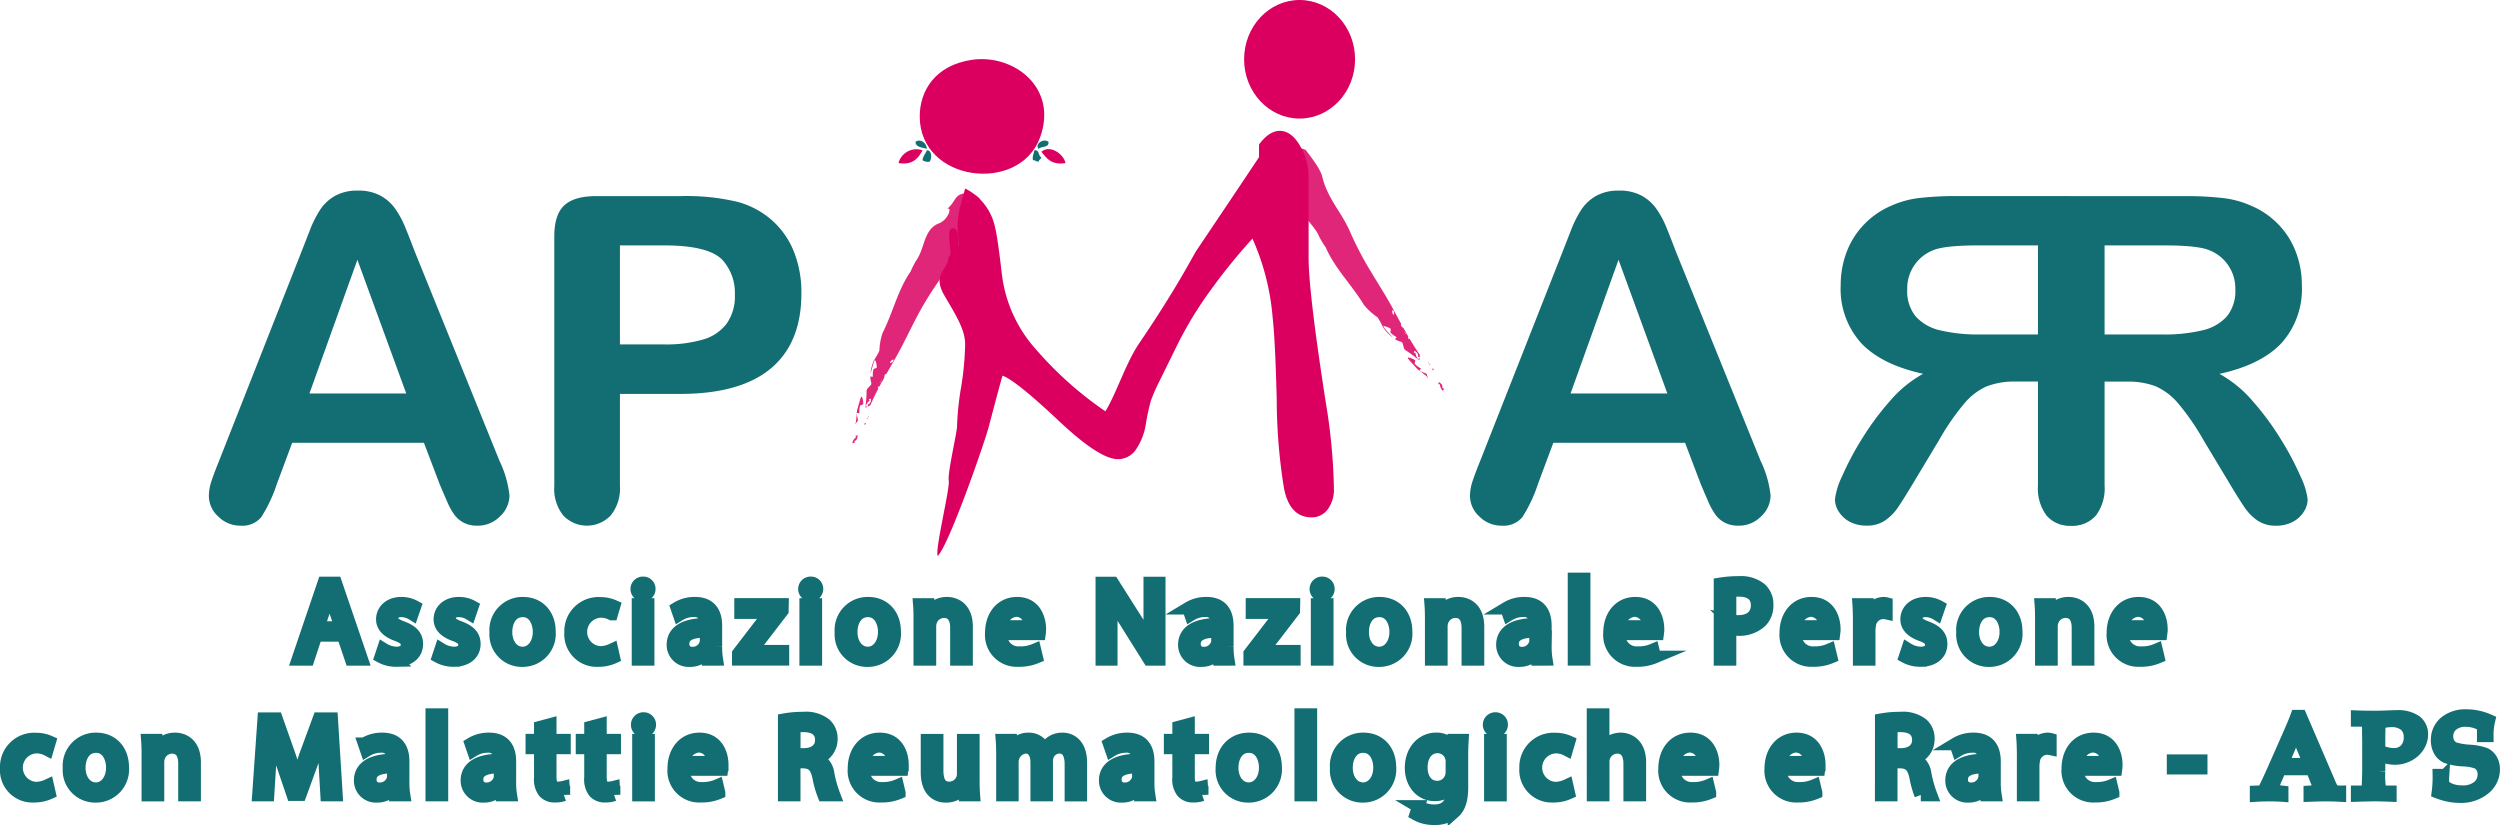 <svg xmlns="http://www.w3.org/2000/svg" width="392.088" height="129.387" viewBox="0 0 392.088 129.387">
  <g id="Group_37" data-name="Group 37" transform="translate(-38.851 -145.884)">
    <g id="Group_28" data-name="Group 28" transform="translate(71.608 166.408)">
      <path id="Path_1952" data-name="Path 1952" d="M138.055,250.22l-2.426-6.378H114.969l-2.426,6.517a22.828,22.828,0,0,1-2.426,5.148,3.86,3.86,0,0,1-3.293,1.334,4.828,4.828,0,0,1-3.432-1.421,4.352,4.352,0,0,1-1.49-3.224,7.2,7.2,0,0,1,.346-2.149q.346-1.109,1.144-3.085l13-33q.554-1.421,1.335-3.414a17.255,17.255,0,0,1,1.664-3.31,6.76,6.76,0,0,1,2.322-2.132,7.125,7.125,0,0,1,3.553-.814,7.2,7.2,0,0,1,3.588.814,6.9,6.9,0,0,1,2.323,2.1,14.734,14.734,0,0,1,1.49,2.756q.606,1.474,1.543,3.934l13.276,32.792a16.481,16.481,0,0,1,1.56,5.442,4.506,4.506,0,0,1-1.473,3.241,4.842,4.842,0,0,1-3.553,1.473,4.609,4.609,0,0,1-2.08-.433,4.263,4.263,0,0,1-1.456-1.179,10.816,10.816,0,0,1-1.265-2.288Q138.54,251.4,138.055,250.22Zm-20.382-14.108h15.183l-7.661-20.971Z" transform="translate(-101.901 -194.923)" fill="#126e72"/>
      <path id="Path_1953" data-name="Path 1953" d="M227.478,237.008H218.05v14.385a6.717,6.717,0,0,1-1.456,4.679,5.129,5.129,0,0,1-7.418.017,6.7,6.7,0,0,1-1.421-4.627V212.294q0-3.4,1.56-4.853t4.957-1.456h13.207a34.611,34.611,0,0,1,9.012.9,13.427,13.427,0,0,1,5.39,2.877,12.975,12.975,0,0,1,3.449,4.923,17.325,17.325,0,0,1,1.179,6.551q0,7.765-4.784,11.768T227.478,237.008Zm-2.5-23.294H218.05v15.529h6.933a20.7,20.7,0,0,0,6.083-.763,7.089,7.089,0,0,0,3.726-2.5,7.449,7.449,0,0,0,1.283-4.541,7.7,7.7,0,0,0-1.976-5.477Q231.88,213.715,224.983,213.715Z" transform="translate(-153.579 -195.75)" fill="#126e72"/>
      <path id="Path_1954" data-name="Path 1954" d="M365.742,204.79q4.919-7.3,9.839-14.678v-1.984q1.586-2.142,3.253-2.142,1.824,0,3.173,2.338a9.48,9.48,0,0,1,1.349,4.793v12.758q0,5.389,2.7,22.741a90.723,90.723,0,0,1,1.269,13.392,5.22,5.22,0,0,1-.991,3.368,3.085,3.085,0,0,1-2.5,1.227q-3.412,0-4.324-4.482a87.4,87.4,0,0,1-1.151-13.885q-.238-9.4-.635-12.893a37.846,37.846,0,0,0-3.174-12.457,90.187,90.187,0,0,0-6.506,8.013,58.285,58.285,0,0,0-5.236,8.569l-2.936,5.951a28.805,28.805,0,0,0-1.27,2.936,35.6,35.6,0,0,0-.753,3.491,9.77,9.77,0,0,1-1.627,4.2,3.389,3.389,0,0,1-2.777,1.428q-2.856,0-9.124-5.872-6.9-6.5-8.966-7.22-.16.4-2.142,7.934c-.793,2.963-6.345,18.812-8.038,20.346-.424-1.057,1.954-10.6,1.743-11.82s1.3-7.52,1.3-8.526a44.506,44.506,0,0,1,.635-6.109,46.242,46.242,0,0,0,.635-6.745c0-2.327-1.477-4.613-3.253-7.656-2.072-3.55.826-4.149.615-6.053,1-.105-.639-4.241.63-4.479s.686,2.611,1.056,2.558a20.257,20.257,0,0,1-.238-2.777,12.767,12.767,0,0,1,.317-2.777q.078-.316.873-3.253a8.814,8.814,0,0,1,4.681,6.03q.4,1.509,1.111,7.657a21.441,21.441,0,0,0,5.316,11.544,56.674,56.674,0,0,0,10.891,9.717c1.746-2.856,3.227-7.637,5.289-10.652C362.695,210.6,365.054,205.9,365.742,204.79Z" transform="translate(-210.878 -185.986)" fill="#db0060"/>
      <path id="Path_1955" data-name="Path 1955" d="M524.514,250.22l-2.426-6.378H501.428L499,250.359a22.845,22.845,0,0,1-2.426,5.148,3.859,3.859,0,0,1-3.293,1.334,4.827,4.827,0,0,1-3.432-1.421,4.351,4.351,0,0,1-1.491-3.224,7.188,7.188,0,0,1,.347-2.149q.346-1.109,1.144-3.085l13-33q.554-1.421,1.335-3.414a17.284,17.284,0,0,1,1.664-3.31,6.762,6.762,0,0,1,2.323-2.132,7.123,7.123,0,0,1,3.553-.814,7.2,7.2,0,0,1,3.588.814,6.912,6.912,0,0,1,2.322,2.1,14.74,14.74,0,0,1,1.491,2.756q.606,1.474,1.542,3.934l13.276,32.792a16.481,16.481,0,0,1,1.56,5.442,4.507,4.507,0,0,1-1.473,3.241,4.844,4.844,0,0,1-3.553,1.473,4.606,4.606,0,0,1-2.079-.433,4.265,4.265,0,0,1-1.456-1.179,10.837,10.837,0,0,1-1.265-2.288Q525,251.4,524.514,250.22Zm-20.382-14.108h15.183l-7.661-20.971Z" transform="translate(-290.57 -194.923)" fill="#126e72"/>
      <path id="Path_1956" data-name="Path 1956" d="M682.2,213.713h-9.5v13.97h9.221a25.785,25.785,0,0,0,6.239-.642,7.314,7.314,0,0,0,3.865-2.183,6.277,6.277,0,0,0,1.335-4.246,6.418,6.418,0,0,0-4.056-6.135Q687.507,213.714,682.2,213.713Zm-19.794,0v-1.42q0-3.327,1.493-4.818a5.842,5.842,0,0,1,3.733-1.451c.344-.026.7-.041,1.086-.041h16.74a50.382,50.382,0,0,1,5.93.3,14.85,14.85,0,0,1,4.437,1.2,12.863,12.863,0,0,1,4.229,2.876,12.528,12.528,0,0,1,2.787,4.348,14.5,14.5,0,0,1,.955,5.256,12.683,12.683,0,0,1-3.2,9.077q-3.21,3.4-9.725,4.818a18.848,18.848,0,0,1,5.236,4.3,43.282,43.282,0,0,1,4.453,6.05,45.143,45.143,0,0,1,3.053,5.788,11.449,11.449,0,0,1,1.091,3.55,3.622,3.622,0,0,1-.642,1.994,4.52,4.52,0,0,1-1.749,1.56,5.536,5.536,0,0,1-2.568.574,5.017,5.017,0,0,1-2.913-.819,7.7,7.7,0,0,1-2.026-2.062q-.853-1.245-2.307-3.675l-4.124-6.859a37.95,37.95,0,0,0-3.967-5.758,9.856,9.856,0,0,0-3.555-2.7,12.21,12.21,0,0,0-4.541-.726H672.7v16.328a6.761,6.761,0,0,1-1.42,4.745,4.778,4.778,0,0,1-3.424,1.524c-.052.005-.11.005-.167.005-.094,0-.188,0-.282-.005a4.648,4.648,0,0,1-3.649-1.592,7.08,7.08,0,0,1-1.352-4.677V213.712Z" transform="translate(-375.541 -195.748)" fill="#126e72"/>
      <path id="Path_1957" data-name="Path 1957" d="M615.589,214.477a6.416,6.416,0,0,0-4.056,6.135,6.28,6.28,0,0,0,1.334,4.246,7.316,7.316,0,0,0,3.865,2.183,25.786,25.786,0,0,0,6.239.642h9.22v-13.97h-9.5Q617.392,213.715,615.589,214.477Zm8.458,21.318a9.8,9.8,0,0,0-3.553,2.7,37.807,37.807,0,0,0-3.969,5.754l-4.125,6.863q-1.456,2.427-2.305,3.674a7.817,7.817,0,0,1-2.028,2.063,5,5,0,0,1-2.912.815,5.526,5.526,0,0,1-2.565-.572,4.5,4.5,0,0,1-1.751-1.56,3.632,3.632,0,0,1-.641-1.993,11.428,11.428,0,0,1,1.092-3.553,44.922,44.922,0,0,1,3.05-5.788,43.627,43.627,0,0,1,4.454-6.049,18.821,18.821,0,0,1,5.234-4.3q-6.516-1.421-9.723-4.818a12.693,12.693,0,0,1-3.207-9.082,14.5,14.5,0,0,1,.954-5.251,12.608,12.608,0,0,1,2.79-4.35,12.857,12.857,0,0,1,4.229-2.877,14.913,14.913,0,0,1,4.437-1.2,50.95,50.95,0,0,1,5.927-.295h16.743q3.327,0,4.818,1.49t1.49,4.819v39.1a7.064,7.064,0,0,1-1.352,4.679,4.725,4.725,0,0,1-3.813,1.595,4.838,4.838,0,0,1-3.709-1.525,6.784,6.784,0,0,1-1.421-4.749V235.068h-3.605A12.217,12.217,0,0,0,624.047,235.8Z" transform="translate(-345.17 -195.75)" fill="#126e72"/>
    </g>
    <ellipse id="Ellipse_2" data-name="Ellipse 2" cx="8.702" cy="9.298" rx="8.702" ry="9.298" transform="translate(233.97 145.884)" fill="#db0060"/>
    <path id="Path_1958" data-name="Path 1958" d="M354.617,191.94c.87-.128.568.912,1.109,1.11-.077.291-.391.348-.443.666-.4.029-.466-.271-.888-.222C354.269,192.772,354.549,192.461,354.617,191.94Z" transform="translate(-153.545 -22.479)" fill="#126e72"/>
    <path id="Path_1959" data-name="Path 1959" d="M321.27,191.947c.821-.075.808,1.347.444,1.775a1.449,1.449,0,0,1-1.11-.222C320.664,192.819,321.086,192.5,321.27,191.947Z" transform="translate(-137.063 -22.487)" fill="#126e72"/>
    <path id="Path_1960" data-name="Path 1960" d="M360.8,193.765c-2.195.349-2.969-.73-3.773-1.775C358.395,190.811,360.543,192.387,360.8,193.765Z" transform="translate(-154.845 -22.307)" fill="#db0060"/>
    <path id="Path_1961" data-name="Path 1961" d="M317.005,191.783c-.692,1.229-1.5,2.348-3.772,2A2.9,2.9,0,0,1,317.005,191.783Z" transform="translate(-133.465 -22.322)" fill="#db0060"/>
    <path id="Path_1962" data-name="Path 1962" d="M357.552,189.156c.112,1-1.151.623-1.553,1.11C355.347,189.527,356.739,188.519,357.552,189.156Z" transform="translate(-154.261 -21.027)" fill="#126e72"/>
    <path id="Path_1963" data-name="Path 1963" d="M320.212,190.275c-.683-.277-1.74-.182-1.775-1.11C319.215,188.6,320.212,189.36,320.212,190.275Z" transform="translate(-136.006 -21.036)" fill="#126e72"/>
    <path id="Path_1964" data-name="Path 1964" d="M327.948,164.1c6.441-.941,13.551,4.31,10.652,12.206-3.25,8.867-18.863,6.986-18.863-3.329C319.737,168.962,322.16,164.941,327.948,164.1Z" transform="translate(-136.64 -8.838)" fill="#db0060"/>
    <g id="Group_30" data-name="Group 30" transform="translate(240.422 169.165)">
      <path id="Path_1965" data-name="Path 1965" d="M432.091,193.491l24.623,37.127Z" transform="translate(-431.913 -192.406)" fill="#db0060"/>
      <g id="Group_29" data-name="Group 29" transform="translate(0 0)" opacity="0.85">
        <path id="Path_1966" data-name="Path 1966" d="M477.1,258.971c-.076-.127-.15-.256-.225-.385a.69.69,0,0,1-.021.284C476.865,258.982,476.984,258.964,477.1,258.971Z" transform="translate(-453.768 -224.186)" fill="#db0060"/>
        <path id="Path_1967" data-name="Path 1967" d="M476.388,257.792l-.039-.069a.8.8,0,0,0-.074-.032C476.314,257.723,476.352,257.757,476.388,257.792Z" transform="translate(-453.483 -223.749)" fill="#db0060"/>
        <path id="Path_1968" data-name="Path 1968" d="M475.456,256.76a.9.9,0,0,0,.235.318A.577.577,0,0,0,475.456,256.76Z" transform="translate(-453.084 -223.294)" fill="#db0060"/>
        <path id="Path_1969" data-name="Path 1969" d="M475.923,257.644c.034-.08.084-.141.174-.106l0,0c-.062-.052-.124-.1-.184-.159A.6.6,0,0,1,475.923,257.644Z" transform="translate(-453.308 -223.598)" fill="#db0060"/>
        <path id="Path_1970" data-name="Path 1970" d="M475.867,257.894c-.033.077-.047.174-.067.217A1.006,1.006,0,0,0,475.867,257.894Z" transform="translate(-453.252 -223.848)" fill="#db0060"/>
        <path id="Path_1971" data-name="Path 1971" d="M471.154,257.487c-.089-.035.327-.289.151-.357a3.207,3.207,0,0,1-.856-.648c-.177-.068.138-.57-.038-.638-.315-.228-1.373-.641-1.046-.2.515.646.921,1.021,1.4,1.587.494.392,1.007.744,1.494,1.159a1.457,1.457,0,0,1,.233.439c-.053-.218-.111-.44-.184-.679C472.25,257.811,471.52,257.837,471.154,257.487Z" transform="translate(-450.08 -222.654)" fill="#db0060"/>
        <path id="Path_1972" data-name="Path 1972" d="M479.539,264.006l-.265-.1c.1-.482-.214-.708-.529-.936-.038.089-.076.179-.113.269.138.158.265.1.251-.11a1.661,1.661,0,0,0,.438,1.187C479.417,264.219,479.547,264.14,479.539,264.006Z" transform="translate(-454.634 -226.325)" fill="#db0060"/>
        <path id="Path_1973" data-name="Path 1973" d="M480.115,265.776c-.057-.058-.114-.118-.166-.178a.34.34,0,0,0-.03.03l.191.161Z" transform="translate(-455.262 -227.609)" fill="#db0060"/>
        <path id="Path_1974" data-name="Path 1974" d="M452.835,223.713c-.587-.849-1.1-1.671-1.588-2.487-.119-.008-.239.01-.246-.1a.69.69,0,0,0,.022-.281q-.106-.18-.208-.359c-.036-.034-.074-.067-.113-.1l0,0c-.089-.034-.139.026-.172.106a1.018,1.018,0,0,1-.067.218c.019-.045.034-.14.067-.218a.588.588,0,0,0-.008-.262.883.883,0,0,1-.234-.318.575.575,0,0,1,.234.318c.06.056.123.106.184.158l.074.032c-.158-.275-.311-.55-.464-.826a1.963,1.963,0,0,0-.143-.143c-.18-.154-.36-.307-.241-.555-.027-.049-.054-.1-.081-.149-.007.017-.01.033-.018.051a.381.381,0,0,1,0-.078q-.172-.313-.343-.63a4.62,4.62,0,0,1-.492-.242l.114-.268a.5.5,0,0,1-.349-.087c-.05.188-.119.374-.142.52-.114.268.6.029.327.44.278-.411-.441-.171-.327-.44.023-.146.092-.333.142-.52a.73.73,0,0,1-.219-.758c.333.13.3.445.219.758a.5.5,0,0,0,.349.087l-.114.268a4.62,4.62,0,0,0,.492.242c-.223-.413-.449-.828-.681-1.253-1.455-2.755-3.081-5.106-4.668-7.913-.845-1.529-1.6-3.04-2.267-4.565-1.337-3.042-3.53-5.17-4.335-8.6-.342-1.3-1.839-3.13-2.558-4.122-1.579-.92-2.849.942-2.9,1.071-.925,1.824.333,1.935.6,4.224-.278-1.494,1.525.227,1.239,2-.491,2.619,2.253,4.07,3.16,6.3a14.225,14.225,0,0,0,1,1.64c1.493,3.394,4.024,5.788,6.027,9.07a9.982,9.982,0,0,0,2.117,1.919,11.82,11.82,0,0,1,.869,1.589,6.9,6.9,0,0,0,1.512,1.576c-.482-.566-.888-.942-1.4-1.587-.328-.441.73-.027,1.046.2.177.069-.139.571.038.64a3.2,3.2,0,0,0,.856.645c.177.07-.239.324-.151.359.365.351,1.1.324,1.16.661.072.24.129.462.183.679a1.219,1.219,0,0,0,.2.356c.082.05.166.1.251.157a1.72,1.72,0,0,1,.361-.386c.05.123.062.337.112.46-.05-.123-.062-.337-.112-.46a1.72,1.72,0,0,0-.361.386,18.955,18.955,0,0,1,1.787,1.334l.031-.032a1.659,1.659,0,0,1-.438-1.186c.012.212-.113.268-.253.11l.114-.268c.315.228.63.454.529.935l.265.1c.008.134-.123.213-.218.306.051.061.107.121.165.18A2.988,2.988,0,0,0,452.835,223.713Z" transform="translate(-431.743 -191.372)" fill="#db0060"/>
        <path id="Path_1975" data-name="Path 1975" d="M468.174,247.185a1.945,1.945,0,0,1,.141.142q-.192-.348-.383-.7C467.812,246.878,467.993,247.031,468.174,247.185Z" transform="translate(-449.392 -218.349)" fill="#db0060"/>
      </g>
    </g>
    <g id="Group_34" data-name="Group 34" transform="translate(172.398 175.923)">
      <path id="Path_1976" data-name="Path 1976" d="M316.957,204.577l-18.124,39.6" transform="translate(-298.833 -204.577)" fill="#db0060"/>
      <g id="Group_33" data-name="Group 33" transform="translate(0 0)">
        <path id="Path_1977" data-name="Path 1977" d="M316.957,204.577l-18.124,39.6" transform="translate(-298.833 -204.577)" fill="none"/>
        <g id="Group_32" data-name="Group 32" transform="translate(0.051 0.253)">
          <g id="Group_31" data-name="Group 31" opacity="0.85">
            <path id="Path_1978" data-name="Path 1978" d="M302.858,275.773c.066-.128.135-.257.2-.386a.666.666,0,0,1-.249.127C302.722,275.577,302.8,275.668,302.858,275.773Z" transform="translate(-300.806 -239.399)" fill="#db0060"/>
            <path id="Path_1979" data-name="Path 1979" d="M303.712,274.553l.037-.068a.708.708,0,0,0-.012-.078C303.731,274.456,303.722,274.506,303.712,274.553Z" transform="translate(-301.266 -238.921)" fill="#db0060"/>
            <path id="Path_1980" data-name="Path 1980" d="M303.972,273.245a.859.859,0,0,0-.143.359A.553.553,0,0,0,303.972,273.245Z" transform="translate(-301.323 -238.353)" fill="#db0060"/>
            <path id="Path_1981" data-name="Path 1981" d="M303.406,274.088c.085-.013.163,0,.181.091v0c.011-.078.02-.157.035-.235A.587.587,0,0,1,303.406,274.088Z" transform="translate(-301.116 -238.696)" fill="#db0060"/>
            <path id="Path_1982" data-name="Path 1982" d="M303.2,274.222c-.082.012-.171.05-.219.055A1,1,0,0,0,303.2,274.222Z" transform="translate(-300.908 -238.83)" fill="#db0060"/>
            <path id="Path_1983" data-name="Path 1983" d="M300.115,270.034c-.017-.093.417.126.381-.056a3.1,3.1,0,0,1,.089-1.049c-.036-.183.554-.176.517-.358.024-.381-.193-1.478-.388-.98-.269.762-.368,1.294-.587,1.988-.067.615-.09,1.224-.18,1.844a1.4,1.4,0,0,1-.245.42c.155-.157.311-.318.474-.5C300.426,271.117,300.014,270.519,300.115,270.034Z" transform="translate(-299.308 -235.531)" fill="#db0060"/>
            <path id="Path_1984" data-name="Path 1984" d="M299.454,280.46c-.019-.091-.054-.275-.054-.275.459-.161.482-.541.505-.921l-.286.042c-.059.2.055.274.226.154a1.6,1.6,0,0,0-.766.973C299.21,280.466,299.346,280.534,299.454,280.46Z" transform="translate(-299.004 -241.292)" fill="#db0060"/>
            <path id="Path_1985" data-name="Path 1985" d="M298.946,281.771c.018-.078.039-.155.061-.23l-.041-.01c-.011.081-.022.163-.034.243Z" transform="translate(-298.932 -242.399)" fill="#db0060"/>
            <path id="Path_1986" data-name="Path 1986" d="M303.87,238.315c.4-.925.818-1.778,1.247-2.6-.057-.1-.136-.2-.045-.259a.679.679,0,0,0,.248-.125q.1-.18.192-.358c.009-.047.017-.1.025-.145v0c-.019-.092-.1-.1-.181-.09a1,1,0,0,1-.219.056c.048-.007.137-.043.219-.056a.569.569,0,0,0,.216-.141.861.861,0,0,1,.143-.359.545.545,0,0,1-.143.359c-.015.079-.024.158-.034.235.005.026.008.051.013.078.147-.272.3-.542.447-.811a1.967,1.967,0,0,0,.045-.192c.033-.23.067-.459.338-.486.026-.048.054-.1.082-.144-.018,0-.033.009-.053.011a.39.39,0,0,1,.068-.037q.172-.3.348-.61a4.424,4.424,0,0,1-.058-.535l.286-.042a.493.493,0,0,1-.112-.337c-.185.054-.378.091-.514.147-.286.041.3.522-.2.5.494.023-.091-.458.2-.5.136-.056.329-.093.514-.147a.7.7,0,0,1,.522-.571c.068.345-.213.481-.522.571a.493.493,0,0,0,.112.337l-.286.042a4.424,4.424,0,0,0,.058.535c.228-.4.458-.8.691-1.21,1.543-2.627,2.656-5.191,4.172-7.954.837-1.49,1.707-2.891,2.634-4.232,1.847-2.674,2.469-5.6,4.931-8.03.908-.949,1.654-3.14,2.106-4.249-.067-1.794-2.311-1.907-2.449-1.888-2.028.156-1.451,1.268-3.237,2.659,1.109-1,.621,1.394-1.025,2.061-2.466.926-2.224,3.968-3.615,5.866a13.565,13.565,0,0,0-.847,1.678c-2.061,2.985-2.727,6.33-4.421,9.685a9.61,9.61,0,0,0-.487,2.755,11.289,11.289,0,0,1-.874,1.539,6.613,6.613,0,0,0-.521,2.073c.219-.693.319-1.226.587-1.987.2-.5.412.6.389.978.036.184-.555.176-.518.36a3.086,3.086,0,0,0-.087,1.047c.036.183-.4-.035-.382.056-.1.486.312,1.084.062,1.31-.163.183-.32.344-.474.5a1.162,1.162,0,0,0-.192.35c0,.1,0,.192,0,.29a1.745,1.745,0,0,1,.517.105c-.077.105-.25.224-.328.329.078-.1.251-.224.328-.329a1.745,1.745,0,0,0-.517-.105,18.234,18.234,0,0,1-.17,2.18l.043.01a1.6,1.6,0,0,1,.765-.972c-.172.118-.286.042-.227-.156l.287-.041c-.024.38-.047.761-.505.921,0,0,.035.184.054.275-.108.074-.245.006-.373-.027-.024.075-.045.152-.063.23A2.915,2.915,0,0,0,303.87,238.315Z" transform="translate(-300.957 -205.071)" fill="#db0060"/>
            <path id="Path_1987" data-name="Path 1987" d="M307.94,262.281a1.873,1.873,0,0,1-.045.191q.19-.339.383-.678C308.006,261.821,307.973,262.051,307.94,262.281Z" transform="translate(-303.308 -232.763)" fill="#db0060"/>
          </g>
        </g>
      </g>
    </g>
    <g id="Group_36" data-name="Group 36" transform="translate(39.851 236.692)">
      <g id="Group_35" data-name="Group 35" transform="translate(0 0)">
        <path id="Path_1988" data-name="Path 1988" d="M132.044,332.754l-1.241,3.76h-1.6l4.062-11.953h1.862l4.079,11.953h-1.649l-1.277-3.76Zm3.92-1.206-1.171-3.441c-.266-.78-.443-1.489-.62-2.181h-.035c-.178.709-.373,1.436-.6,2.163l-1.171,3.458Z" transform="translate(-83.475 -323.922)" fill="#126e72" stroke="#126e72" stroke-miterlimit="10" stroke-width="2"/>
        <path id="Path_1989" data-name="Path 1989" d="M155,337.946a4.086,4.086,0,0,0,2.057.621c1.135,0,1.667-.568,1.667-1.277,0-.745-.443-1.153-1.6-1.578-1.543-.55-2.27-1.4-2.27-2.43,0-1.384,1.117-2.519,2.962-2.519a4.279,4.279,0,0,1,2.11.532l-.39,1.135a3.334,3.334,0,0,0-1.755-.5c-.922,0-1.437.532-1.437,1.171,0,.71.514,1.029,1.632,1.455,1.49.567,2.252,1.312,2.252,2.589,0,1.508-1.17,2.572-3.21,2.572a4.889,4.889,0,0,1-2.412-.586Z" transform="translate(-95.874 -326.95)" fill="#126e72" stroke="#126e72" stroke-miterlimit="10" stroke-width="2"/>
        <path id="Path_1990" data-name="Path 1990" d="M172.633,337.946a4.086,4.086,0,0,0,2.057.621c1.135,0,1.667-.568,1.667-1.277,0-.745-.444-1.153-1.6-1.578-1.543-.55-2.27-1.4-2.27-2.43,0-1.384,1.118-2.519,2.962-2.519a4.279,4.279,0,0,1,2.11.532l-.39,1.135a3.334,3.334,0,0,0-1.756-.5c-.922,0-1.436.532-1.436,1.171,0,.71.514,1.029,1.632,1.455,1.489.567,2.252,1.312,2.252,2.589,0,1.508-1.171,2.572-3.21,2.572a4.889,4.889,0,0,1-2.412-.586Z" transform="translate(-104.485 -326.95)" fill="#126e72" stroke="#126e72" stroke-miterlimit="10" stroke-width="2"/>
        <path id="Path_1991" data-name="Path 1991" d="M198.233,335.179a4.2,4.2,0,0,1-4.274,4.558,4.081,4.081,0,0,1-4.114-4.416,4.191,4.191,0,0,1,4.256-4.558C196.566,330.763,198.233,332.554,198.233,335.179Zm-6.81.088c0,1.88,1.081,3.3,2.607,3.3,1.49,0,2.608-1.4,2.608-3.334,0-1.454-.727-3.3-2.572-3.3S191.423,333.636,191.423,335.267Z" transform="translate(-113.078 -326.95)" fill="#126e72" stroke="#126e72" stroke-miterlimit="10" stroke-width="2"/>
        <path id="Path_1992" data-name="Path 1992" d="M219.522,339.24a5.748,5.748,0,0,1-2.465.5,4.078,4.078,0,0,1-4.274-4.381,4.361,4.361,0,0,1,4.611-4.558,5.218,5.218,0,0,1,2.164.443l-.355,1.206a3.614,3.614,0,0,0-1.809-.408,3.236,3.236,0,0,0-.053,6.455,4.429,4.429,0,0,0,1.916-.426Z" transform="translate(-124.276 -326.967)" fill="#126e72" stroke="#126e72" stroke-miterlimit="10" stroke-width="2"/>
        <path id="Path_1993" data-name="Path 1993" d="M234.986,325.5a.967.967,0,0,1-1.933,0,.951.951,0,0,1,.975-.976A.927.927,0,0,1,234.986,325.5Zm-1.738,11v-8.583h1.56V336.5Z" transform="translate(-134.172 -323.905)" fill="#126e72" stroke="#126e72" stroke-miterlimit="10" stroke-width="2"/>
        <path id="Path_1994" data-name="Path 1994" d="M249.568,339.542l-.124-1.082h-.053a3.2,3.2,0,0,1-2.625,1.277,2.445,2.445,0,0,1-2.625-2.465c0-2.075,1.845-3.21,5.161-3.192V333.9a1.77,1.77,0,0,0-1.951-1.986,4.276,4.276,0,0,0-2.235.638l-.355-1.029a5.328,5.328,0,0,1,2.82-.763c2.625,0,3.263,1.791,3.263,3.511v3.21a12.081,12.081,0,0,0,.142,2.057Zm-.23-4.381c-1.7-.035-3.636.267-3.636,1.934a1.381,1.381,0,0,0,1.472,1.49,2.137,2.137,0,0,0,2.075-1.437,1.629,1.629,0,0,0,.089-.5Z" transform="translate(-139.585 -326.95)" fill="#126e72" stroke="#126e72" stroke-miterlimit="10" stroke-width="2"/>
        <path id="Path_1995" data-name="Path 1995" d="M264.168,338.824l3.884-5.055c.373-.461.727-.868,1.117-1.33V332.4h-4.647v-1.259h6.544l-.018.975-3.831,4.983c-.355.479-.709.9-1.1,1.348v.035h5.019v1.242h-6.97Z" transform="translate(-149.362 -327.137)" fill="#126e72" stroke="#126e72" stroke-miterlimit="10" stroke-width="2"/>
        <path id="Path_1996" data-name="Path 1996" d="M286.371,325.5a.967.967,0,0,1-1.933,0,.951.951,0,0,1,.975-.976A.927.927,0,0,1,286.371,325.5Zm-1.738,11v-8.583h1.561V336.5Z" transform="translate(-159.258 -323.905)" fill="#126e72" stroke="#126e72" stroke-miterlimit="10" stroke-width="2"/>
        <path id="Path_1997" data-name="Path 1997" d="M304.018,335.179a4.2,4.2,0,0,1-4.274,4.558,4.081,4.081,0,0,1-4.114-4.416,4.191,4.191,0,0,1,4.256-4.558C302.352,330.763,304.018,332.554,304.018,335.179Zm-6.81.088c0,1.88,1.082,3.3,2.607,3.3,1.49,0,2.607-1.4,2.607-3.334,0-1.454-.727-3.3-2.572-3.3S297.208,333.636,297.208,335.267Z" transform="translate(-164.722 -326.95)" fill="#126e72" stroke="#126e72" stroke-miterlimit="10" stroke-width="2"/>
        <path id="Path_1998" data-name="Path 1998" d="M319.714,333.282c0-.887-.017-1.614-.071-2.323h1.383l.089,1.418h.036a3.156,3.156,0,0,1,2.837-1.614c1.188,0,3.033.709,3.033,3.653v5.126h-1.56v-4.948c0-1.383-.515-2.536-1.987-2.536a2.216,2.216,0,0,0-2.092,1.6,2.244,2.244,0,0,0-.107.727v5.161h-1.56Z" transform="translate(-176.445 -326.95)" fill="#126e72" stroke="#126e72" stroke-miterlimit="10" stroke-width="2"/>
        <path id="Path_1999" data-name="Path 1999" d="M343.2,335.534a2.75,2.75,0,0,0,2.944,2.979,5.643,5.643,0,0,0,2.376-.443l.266,1.117a6.952,6.952,0,0,1-2.855.532,3.986,3.986,0,0,1-4.221-4.327c0-2.59,1.525-4.629,4.026-4.629,2.8,0,3.547,2.465,3.547,4.044a6,6,0,0,1-.053.727Zm4.576-1.118a2.222,2.222,0,0,0-2.164-2.536,2.586,2.586,0,0,0-2.394,2.536Z" transform="translate(-187.22 -326.95)" fill="#126e72" stroke="#126e72" stroke-miterlimit="10" stroke-width="2"/>
        <path id="Path_2000" data-name="Path 2000" d="M375.567,336.514V324.561h1.685l3.831,6.047a33.838,33.838,0,0,1,2.146,3.884l.035-.018c-.142-1.6-.178-3.05-.178-4.913v-5h1.455v11.953h-1.56l-3.8-6.066a37.917,37.917,0,0,1-2.235-3.99l-.053.018c.089,1.507.124,2.944.124,4.93v5.108Z" transform="translate(-203.747 -323.922)" fill="#126e72" stroke="#126e72" stroke-miterlimit="10" stroke-width="2"/>
        <path id="Path_2001" data-name="Path 2001" d="M406.288,339.542l-.124-1.082h-.053a3.2,3.2,0,0,1-2.625,1.277,2.445,2.445,0,0,1-2.625-2.465c0-2.075,1.845-3.21,5.161-3.192V333.9a1.77,1.77,0,0,0-1.951-1.986,4.274,4.274,0,0,0-2.234.638l-.355-1.029a5.326,5.326,0,0,1,2.819-.763c2.625,0,3.263,1.791,3.263,3.511v3.21a12.078,12.078,0,0,0,.142,2.057Zm-.23-4.381c-1.7-.035-3.636.267-3.636,1.934a1.381,1.381,0,0,0,1.472,1.49,2.136,2.136,0,0,0,2.075-1.437,1.63,1.63,0,0,0,.089-.5Z" transform="translate(-216.096 -326.95)" fill="#126e72" stroke="#126e72" stroke-miterlimit="10" stroke-width="2"/>
        <path id="Path_2002" data-name="Path 2002" d="M420.888,338.824l3.884-5.055c.373-.461.727-.868,1.117-1.33V332.4h-4.647v-1.259h6.545l-.018.975-3.831,4.983c-.355.479-.709.9-1.1,1.348v.035h5.019v1.242h-6.97Z" transform="translate(-225.873 -327.137)" fill="#126e72" stroke="#126e72" stroke-miterlimit="10" stroke-width="2"/>
        <path id="Path_2003" data-name="Path 2003" d="M443.091,325.5a.967.967,0,0,1-1.933,0,.951.951,0,0,1,.976-.976A.927.927,0,0,1,443.091,325.5Zm-1.738,11v-8.583h1.56V336.5Z" transform="translate(-235.769 -323.905)" fill="#126e72" stroke="#126e72" stroke-miterlimit="10" stroke-width="2"/>
        <path id="Path_2004" data-name="Path 2004" d="M460.738,335.179a4.2,4.2,0,0,1-4.275,4.558,4.081,4.081,0,0,1-4.115-4.416,4.192,4.192,0,0,1,4.257-4.558C459.071,330.763,460.738,332.554,460.738,335.179Zm-6.811.088c0,1.88,1.081,3.3,2.607,3.3,1.489,0,2.607-1.4,2.607-3.334,0-1.454-.727-3.3-2.572-3.3S453.928,333.636,453.928,335.267Z" transform="translate(-241.232 -326.95)" fill="#126e72" stroke="#126e72" stroke-miterlimit="10" stroke-width="2"/>
        <path id="Path_2005" data-name="Path 2005" d="M476.433,333.282c0-.887-.017-1.614-.071-2.323h1.383l.089,1.418h.035a3.156,3.156,0,0,1,2.837-1.614c1.188,0,3.033.709,3.033,3.653v5.126h-1.561v-4.948c0-1.383-.514-2.536-1.986-2.536a2.217,2.217,0,0,0-2.093,1.6,2.257,2.257,0,0,0-.106.727v5.161h-1.561Z" transform="translate(-252.955 -326.95)" fill="#126e72" stroke="#126e72" stroke-miterlimit="10" stroke-width="2"/>
        <path id="Path_2006" data-name="Path 2006" d="M503.757,339.542l-.124-1.082h-.054a3.2,3.2,0,0,1-2.625,1.277,2.445,2.445,0,0,1-2.625-2.465c0-2.075,1.844-3.21,5.161-3.192V333.9a1.769,1.769,0,0,0-1.951-1.986,4.272,4.272,0,0,0-2.234.638l-.355-1.029a5.327,5.327,0,0,1,2.82-.763c2.625,0,3.263,1.791,3.263,3.511v3.21a12.084,12.084,0,0,0,.142,2.057Zm-.23-4.381c-1.7-.035-3.636.267-3.636,1.934a1.381,1.381,0,0,0,1.472,1.49,2.135,2.135,0,0,0,2.075-1.437,1.614,1.614,0,0,0,.089-.5Z" transform="translate(-263.68 -326.95)" fill="#126e72" stroke="#126e72" stroke-miterlimit="10" stroke-width="2"/>
        <path id="Path_2007" data-name="Path 2007" d="M520.263,323.313h1.561V335.9h-1.561Z" transform="translate(-274.388 -323.313)" fill="#126e72" stroke="#126e72" stroke-miterlimit="10" stroke-width="2"/>
        <path id="Path_2008" data-name="Path 2008" d="M532.633,335.534a2.75,2.75,0,0,0,2.944,2.979,5.646,5.646,0,0,0,2.377-.443l.266,1.117a6.952,6.952,0,0,1-2.855.532,3.987,3.987,0,0,1-4.221-4.327c0-2.59,1.525-4.629,4.026-4.629,2.8,0,3.547,2.465,3.547,4.044a5.874,5.874,0,0,1-.053.727Zm4.576-1.118a2.222,2.222,0,0,0-2.164-2.536,2.586,2.586,0,0,0-2.394,2.536Z" transform="translate(-279.699 -326.95)" fill="#126e72" stroke="#126e72" stroke-miterlimit="10" stroke-width="2"/>
        <path id="Path_2009" data-name="Path 2009" d="M565,324.617a17.914,17.914,0,0,1,2.962-.23,4.91,4.91,0,0,1,3.351.993,3.213,3.213,0,0,1,1.047,2.5,3.521,3.521,0,0,1-.922,2.553,4.955,4.955,0,0,1-3.654,1.313,5.32,5.32,0,0,1-1.242-.106v4.788H565Zm1.543,5.764a5.207,5.207,0,0,0,1.277.124c1.862,0,3-.9,3-2.554,0-1.578-1.118-2.341-2.82-2.341a6.461,6.461,0,0,0-1.455.124Z" transform="translate(-296.227 -323.837)" fill="#126e72" stroke="#126e72" stroke-miterlimit="10" stroke-width="2"/>
        <path id="Path_2010" data-name="Path 2010" d="M586.652,335.534a2.75,2.75,0,0,0,2.944,2.979,5.642,5.642,0,0,0,2.376-.443l.267,1.117a6.954,6.954,0,0,1-2.855.532,3.987,3.987,0,0,1-4.221-4.327c0-2.59,1.525-4.629,4.026-4.629,2.8,0,3.547,2.465,3.547,4.044a5.981,5.981,0,0,1-.053.727Zm4.576-1.118a2.222,2.222,0,0,0-2.163-2.536,2.586,2.586,0,0,0-2.394,2.536Z" transform="translate(-306.072 -326.95)" fill="#126e72" stroke="#126e72" stroke-miterlimit="10" stroke-width="2"/>
        <path id="Path_2011" data-name="Path 2011" d="M607.581,333.636c0-1.011-.017-1.88-.071-2.678h1.366l.053,1.685H609a2.576,2.576,0,0,1,2.377-1.88,1.692,1.692,0,0,1,.443.053v1.472a2.351,2.351,0,0,0-.532-.053,2.19,2.19,0,0,0-2.093,2,4.41,4.41,0,0,0-.071.727v4.575h-1.543Z" transform="translate(-316.982 -326.95)" fill="#126e72" stroke="#126e72" stroke-miterlimit="10" stroke-width="2"/>
        <path id="Path_2012" data-name="Path 2012" d="M622.107,337.946a4.082,4.082,0,0,0,2.057.621c1.135,0,1.667-.568,1.667-1.277,0-.745-.443-1.153-1.6-1.578-1.543-.55-2.27-1.4-2.27-2.43,0-1.384,1.117-2.519,2.962-2.519a4.282,4.282,0,0,1,2.11.532l-.39,1.135a3.337,3.337,0,0,0-1.756-.5c-.922,0-1.437.532-1.437,1.171,0,.71.514,1.029,1.632,1.455,1.49.567,2.253,1.312,2.253,2.589,0,1.508-1.171,2.572-3.21,2.572a4.89,4.89,0,0,1-2.412-.586Z" transform="translate(-323.918 -326.95)" fill="#126e72" stroke="#126e72" stroke-miterlimit="10" stroke-width="2"/>
        <path id="Path_2013" data-name="Path 2013" d="M647.708,335.179a4.2,4.2,0,0,1-4.274,4.558,4.081,4.081,0,0,1-4.115-4.416,4.192,4.192,0,0,1,4.257-4.558C646.041,330.763,647.708,332.554,647.708,335.179Zm-6.81.088c0,1.88,1.081,3.3,2.607,3.3,1.49,0,2.607-1.4,2.607-3.334,0-1.454-.727-3.3-2.571-3.3S640.9,333.636,640.9,335.267Z" transform="translate(-332.511 -326.95)" fill="#126e72" stroke="#126e72" stroke-miterlimit="10" stroke-width="2"/>
        <path id="Path_2014" data-name="Path 2014" d="M663.4,333.282c0-.887-.017-1.614-.071-2.323h1.384l.089,1.418h.036a3.155,3.155,0,0,1,2.837-1.614c1.188,0,3.032.709,3.032,3.653v5.126h-1.56v-4.948c0-1.383-.514-2.536-1.986-2.536a2.217,2.217,0,0,0-2.093,1.6,2.242,2.242,0,0,0-.107.727v5.161H663.4Z" transform="translate(-344.234 -326.95)" fill="#126e72" stroke="#126e72" stroke-miterlimit="10" stroke-width="2"/>
        <path id="Path_2015" data-name="Path 2015" d="M686.893,335.534a2.75,2.75,0,0,0,2.944,2.979,5.643,5.643,0,0,0,2.376-.443l.267,1.117a6.952,6.952,0,0,1-2.855.532,3.987,3.987,0,0,1-4.221-4.327c0-2.59,1.525-4.629,4.026-4.629,2.8,0,3.547,2.465,3.547,4.044a5.988,5.988,0,0,1-.053.727Zm4.576-1.118a2.222,2.222,0,0,0-2.163-2.536,2.586,2.586,0,0,0-2.394,2.536Z" transform="translate(-355.009 -326.95)" fill="#126e72" stroke="#126e72" stroke-miterlimit="10" stroke-width="2"/>
        <path id="Path_2016" data-name="Path 2016" d="M46.59,380.82a5.743,5.743,0,0,1-2.465.5,4.078,4.078,0,0,1-4.274-4.381,4.361,4.361,0,0,1,4.611-4.558,5.218,5.218,0,0,1,2.164.443l-.355,1.206a3.62,3.62,0,0,0-1.809-.408,3.236,3.236,0,0,0-.053,6.455,4.425,4.425,0,0,0,1.915-.426Z" transform="translate(-39.851 -347.267)" fill="#126e72" stroke="#126e72" stroke-miterlimit="10" stroke-width="2"/>
        <path id="Path_2017" data-name="Path 2017" d="M67.47,376.759a4.2,4.2,0,0,1-4.274,4.558,4.081,4.081,0,0,1-4.115-4.416,4.191,4.191,0,0,1,4.257-4.558C65.8,372.343,67.47,374.134,67.47,376.759Zm-6.811.089c0,1.88,1.082,3.3,2.607,3.3,1.49,0,2.607-1.4,2.607-3.334,0-1.454-.727-3.3-2.571-3.3S60.659,375.216,60.659,376.848Z" transform="translate(-49.239 -347.249)" fill="#126e72" stroke="#126e72" stroke-miterlimit="10" stroke-width="2"/>
        <path id="Path_2018" data-name="Path 2018" d="M83.165,374.862c0-.887-.017-1.614-.071-2.323h1.383l.089,1.418H84.6a3.156,3.156,0,0,1,2.837-1.614c1.188,0,3.033.709,3.033,3.653v5.126h-1.56v-4.948c0-1.383-.514-2.536-1.986-2.536a2.217,2.217,0,0,0-2.093,1.6,2.243,2.243,0,0,0-.106.727v5.161H83.165Z" transform="translate(-60.962 -347.249)" fill="#126e72" stroke="#126e72" stroke-miterlimit="10" stroke-width="2"/>
        <path id="Path_2019" data-name="Path 2019" d="M127.512,372.845c-.089-1.667-.2-3.672-.178-5.161h-.053c-.408,1.4-.9,2.891-1.507,4.54l-2.111,5.8h-1.17l-1.933-5.693c-.568-1.685-1.047-3.228-1.383-4.647h-.035c-.036,1.489-.124,3.494-.231,5.285l-.319,5.126h-1.472l.834-11.953h1.968l2.04,5.781c.5,1.472.9,2.784,1.206,4.026h.053c.3-1.206.727-2.518,1.26-4.026l2.128-5.781h1.969l.745,11.953h-1.507Z" transform="translate(-77.573 -344.222)" fill="#126e72" stroke="#126e72" stroke-miterlimit="10" stroke-width="2"/>
        <path id="Path_2020" data-name="Path 2020" d="M153.731,381.122l-.124-1.082h-.053a3.2,3.2,0,0,1-2.625,1.277,2.445,2.445,0,0,1-2.625-2.465c0-2.075,1.845-3.211,5.161-3.193v-.177a1.77,1.77,0,0,0-1.951-1.986,4.276,4.276,0,0,0-2.235.638l-.354-1.029a5.327,5.327,0,0,1,2.82-.763c2.625,0,3.263,1.791,3.263,3.511v3.211a12.076,12.076,0,0,0,.142,2.057Zm-.23-4.381c-1.7-.036-3.636.266-3.636,1.933a1.381,1.381,0,0,0,1.472,1.49,2.137,2.137,0,0,0,2.075-1.437,1.63,1.63,0,0,0,.089-.5Z" transform="translate(-92.798 -347.249)" fill="#126e72" stroke="#126e72" stroke-miterlimit="10" stroke-width="2"/>
        <path id="Path_2021" data-name="Path 2021" d="M170.237,364.893H171.8v12.592h-1.561Z" transform="translate(-103.505 -343.612)" fill="#126e72" stroke="#126e72" stroke-miterlimit="10" stroke-width="2"/>
        <path id="Path_2022" data-name="Path 2022" d="M186.44,381.122l-.124-1.082h-.053a3.2,3.2,0,0,1-2.625,1.277,2.445,2.445,0,0,1-2.625-2.465c0-2.075,1.845-3.211,5.161-3.193v-.177a1.77,1.77,0,0,0-1.951-1.986,4.276,4.276,0,0,0-2.235.638l-.354-1.029a5.327,5.327,0,0,1,2.82-.763c2.625,0,3.263,1.791,3.263,3.511v3.211a12.072,12.072,0,0,0,.142,2.057Zm-.23-4.381c-1.7-.036-3.636.266-3.636,1.933a1.381,1.381,0,0,0,1.472,1.49,2.137,2.137,0,0,0,2.075-1.437,1.63,1.63,0,0,0,.089-.5Z" transform="translate(-108.766 -347.249)" fill="#126e72" stroke="#126e72" stroke-miterlimit="10" stroke-width="2"/>
        <path id="Path_2023" data-name="Path 2023" d="M203.756,367.907v2.466h2.235v1.188h-2.235v4.629c0,1.065.3,1.667,1.171,1.667a3.472,3.472,0,0,0,.9-.106l.071,1.17a3.829,3.829,0,0,1-1.383.213,2.162,2.162,0,0,1-1.685-.656,3.18,3.18,0,0,1-.6-2.235v-4.682H200.9v-1.188h1.33v-2.058Z" transform="translate(-118.476 -345.084)" fill="#126e72" stroke="#126e72" stroke-miterlimit="10" stroke-width="2"/>
        <path id="Path_2024" data-name="Path 2024" d="M219.141,367.907v2.466h2.235v1.188h-2.235v4.629c0,1.065.3,1.667,1.17,1.667a3.474,3.474,0,0,0,.9-.106l.071,1.17a3.83,3.83,0,0,1-1.384.213,2.163,2.163,0,0,1-1.685-.656,3.182,3.182,0,0,1-.6-2.235v-4.682h-1.33v-1.188h1.33v-2.058Z" transform="translate(-125.986 -345.084)" fill="#126e72" stroke="#126e72" stroke-miterlimit="10" stroke-width="2"/>
        <path id="Path_2025" data-name="Path 2025" d="M235.129,367.081a.967.967,0,0,1-1.934,0,.952.952,0,0,1,.975-.976A.927.927,0,0,1,235.129,367.081Zm-1.738,11v-8.583h1.56v8.583Z" transform="translate(-134.241 -344.204)" fill="#126e72" stroke="#126e72" stroke-miterlimit="10" stroke-width="2"/>
        <path id="Path_2026" data-name="Path 2026" d="M245.877,377.114a2.75,2.75,0,0,0,2.944,2.979,5.648,5.648,0,0,0,2.377-.443l.266,1.117a6.952,6.952,0,0,1-2.855.532,3.986,3.986,0,0,1-4.221-4.327c0-2.59,1.525-4.629,4.026-4.629,2.8,0,3.547,2.465,3.547,4.044a5.866,5.866,0,0,1-.053.727ZM250.452,376a2.222,2.222,0,0,0-2.163-2.536A2.587,2.587,0,0,0,245.894,376Z" transform="translate(-139.705 -347.249)" fill="#126e72" stroke="#126e72" stroke-miterlimit="10" stroke-width="2"/>
        <path id="Path_2027" data-name="Path 2027" d="M278.24,366.215a16.1,16.1,0,0,1,2.961-.248,4.888,4.888,0,0,1,3.459.975,2.978,2.978,0,0,1,.94,2.27,3.139,3.139,0,0,1-2.252,3.05v.053a2.978,2.978,0,0,1,1.755,2.412,19.058,19.058,0,0,0,.922,3.281h-1.6a15.517,15.517,0,0,1-.8-2.855c-.355-1.65-.993-2.27-2.394-2.323h-1.455v5.178H278.24Zm1.543,5.445h1.578c1.65,0,2.7-.9,2.7-2.27,0-1.543-1.117-2.217-2.749-2.235a6.4,6.4,0,0,0-1.525.141Z" transform="translate(-156.232 -344.137)" fill="#126e72" stroke="#126e72" stroke-miterlimit="10" stroke-width="2"/>
        <path id="Path_2028" data-name="Path 2028" d="M301.108,377.114a2.75,2.75,0,0,0,2.944,2.979,5.647,5.647,0,0,0,2.377-.443l.266,1.117a6.951,6.951,0,0,1-2.855.532,3.986,3.986,0,0,1-4.221-4.327c0-2.59,1.525-4.629,4.026-4.629,2.8,0,3.547,2.465,3.547,4.044a5.889,5.889,0,0,1-.053.727ZM305.683,376a2.222,2.222,0,0,0-2.163-2.536A2.587,2.587,0,0,0,301.125,376Z" transform="translate(-166.669 -347.249)" fill="#126e72" stroke="#126e72" stroke-miterlimit="10" stroke-width="2"/>
        <path id="Path_2029" data-name="Path 2029" d="M329.238,378.967c0,.886.018,1.667.071,2.341h-1.383l-.089-1.4H327.8a3.23,3.23,0,0,1-2.837,1.6c-1.348,0-2.962-.745-2.962-3.76v-5.019h1.56v4.753c0,1.632.5,2.732,1.916,2.732a2.2,2.2,0,0,0,2.2-2.217v-5.267h1.56Z" transform="translate(-177.597 -347.436)" fill="#126e72" stroke="#126e72" stroke-miterlimit="10" stroke-width="2"/>
        <path id="Path_2030" data-name="Path 2030" d="M345.046,374.862c0-.887-.017-1.614-.071-2.323h1.365l.071,1.383h.053a2.959,2.959,0,0,1,2.7-1.578,2.538,2.538,0,0,1,2.43,1.72h.035a3.541,3.541,0,0,1,.958-1.117,2.933,2.933,0,0,1,1.9-.6c1.135,0,2.82.745,2.82,3.724v5.055h-1.525v-4.86c0-1.65-.6-2.642-1.862-2.642a2.021,2.021,0,0,0-1.845,1.419,2.58,2.58,0,0,0-.124.78v5.3H350.42v-5.143c0-1.366-.6-2.359-1.791-2.359a2.327,2.327,0,0,0-2.057,2.324v5.178h-1.525Z" transform="translate(-188.812 -347.249)" fill="#126e72" stroke="#126e72" stroke-miterlimit="10" stroke-width="2"/>
        <path id="Path_2031" data-name="Path 2031" d="M382.037,381.122l-.124-1.082h-.053a3.2,3.2,0,0,1-2.625,1.277,2.445,2.445,0,0,1-2.625-2.465c0-2.075,1.845-3.211,5.161-3.193v-.177a1.77,1.77,0,0,0-1.951-1.986,4.273,4.273,0,0,0-2.235.638l-.355-1.029a5.327,5.327,0,0,1,2.82-.763c2.625,0,3.263,1.791,3.263,3.511v3.211a12.079,12.079,0,0,0,.142,2.057Zm-.23-4.381c-1.7-.036-3.636.266-3.636,1.933a1.381,1.381,0,0,0,1.472,1.49,2.136,2.136,0,0,0,2.075-1.437,1.629,1.629,0,0,0,.089-.5Z" transform="translate(-204.257 -347.249)" fill="#126e72" stroke="#126e72" stroke-miterlimit="10" stroke-width="2"/>
        <path id="Path_2032" data-name="Path 2032" d="M399.354,367.907v2.466h2.235v1.188h-2.235v4.629c0,1.065.3,1.667,1.171,1.667a3.472,3.472,0,0,0,.9-.106l.071,1.17a3.827,3.827,0,0,1-1.383.213,2.162,2.162,0,0,1-1.685-.656,3.182,3.182,0,0,1-.6-2.235v-4.682H396.5v-1.188h1.331v-2.058Z" transform="translate(-213.966 -345.084)" fill="#126e72" stroke="#126e72" stroke-miterlimit="10" stroke-width="2"/>
        <path id="Path_2033" data-name="Path 2033" d="M420.757,376.759a4.2,4.2,0,0,1-4.274,4.558,4.081,4.081,0,0,1-4.114-4.416c0-2.873,1.879-4.558,4.256-4.558C419.09,372.343,420.757,374.134,420.757,376.759Zm-6.81.089c0,1.88,1.082,3.3,2.607,3.3,1.49,0,2.607-1.4,2.607-3.334,0-1.454-.727-3.3-2.571-3.3S413.947,375.216,413.947,376.848Z" transform="translate(-221.714 -347.249)" fill="#126e72" stroke="#126e72" stroke-miterlimit="10" stroke-width="2"/>
        <path id="Path_2034" data-name="Path 2034" d="M436.519,364.893h1.561v12.592h-1.561Z" transform="translate(-233.504 -343.612)" fill="#126e72" stroke="#126e72" stroke-miterlimit="10" stroke-width="2"/>
        <path id="Path_2035" data-name="Path 2035" d="M455.788,376.759a4.2,4.2,0,0,1-4.274,4.558A4.081,4.081,0,0,1,447.4,376.9a4.192,4.192,0,0,1,4.257-4.558C454.121,372.343,455.788,374.134,455.788,376.759Zm-6.81.089c0,1.88,1.081,3.3,2.607,3.3,1.489,0,2.607-1.4,2.607-3.334,0-1.454-.727-3.3-2.571-3.3S448.978,375.216,448.978,376.848Z" transform="translate(-238.816 -347.249)" fill="#126e72" stroke="#126e72" stroke-miterlimit="10" stroke-width="2"/>
        <path id="Path_2036" data-name="Path 2036" d="M478.353,372.539c-.035.621-.071,1.312-.071,2.358v4.983c0,1.969-.39,3.175-1.224,3.92a4.552,4.552,0,0,1-3.121,1.028,5.547,5.547,0,0,1-2.855-.709l.39-1.189a4.837,4.837,0,0,0,2.519.675c1.6,0,2.767-.834,2.767-3v-.958h-.035a3.064,3.064,0,0,1-2.731,1.437c-2.128,0-3.654-1.809-3.654-4.186,0-2.909,1.9-4.558,3.867-4.558a2.854,2.854,0,0,1,2.678,1.49h.036l.071-1.294Zm-1.614,3.387a2.218,2.218,0,0,0-.089-.709,2.248,2.248,0,0,0-2.181-1.65c-1.49,0-2.554,1.259-2.554,3.245,0,1.685.851,3.086,2.536,3.086a2.282,2.282,0,0,0,2.164-1.6,2.717,2.717,0,0,0,.124-.834Z" transform="translate(-250.014 -347.249)" fill="#126e72" stroke="#126e72" stroke-miterlimit="10" stroke-width="2"/>
        <path id="Path_2037" data-name="Path 2037" d="M496.179,367.081a.967.967,0,0,1-1.933,0,.951.951,0,0,1,.976-.976A.927.927,0,0,1,496.179,367.081Zm-1.739,11v-8.583H496v8.583Z" transform="translate(-261.686 -344.204)" fill="#126e72" stroke="#126e72" stroke-miterlimit="10" stroke-width="2"/>
        <path id="Path_2038" data-name="Path 2038" d="M512.176,380.82a5.745,5.745,0,0,1-2.465.5,4.078,4.078,0,0,1-4.274-4.381,4.361,4.361,0,0,1,4.611-4.558,5.213,5.213,0,0,1,2.163.443l-.354,1.206a3.618,3.618,0,0,0-1.809-.408,3.236,3.236,0,0,0-.053,6.455,4.425,4.425,0,0,0,1.915-.426Z" transform="translate(-267.15 -347.267)" fill="#126e72" stroke="#126e72" stroke-miterlimit="10" stroke-width="2"/>
        <path id="Path_2039" data-name="Path 2039" d="M526.088,364.893h1.561v5.355h.035a2.9,2.9,0,0,1,1.117-1.1,3.213,3.213,0,0,1,1.6-.443c1.153,0,3,.709,3,3.671v5.108h-1.561v-4.931c0-1.383-.514-2.553-1.986-2.553a2.242,2.242,0,0,0-2.093,1.561,1.884,1.884,0,0,0-.106.745v5.178h-1.561Z" transform="translate(-277.232 -343.612)" fill="#126e72" stroke="#126e72" stroke-miterlimit="10" stroke-width="2"/>
        <path id="Path_2040" data-name="Path 2040" d="M549.512,377.114a2.75,2.75,0,0,0,2.944,2.979,5.645,5.645,0,0,0,2.377-.443l.266,1.117a6.953,6.953,0,0,1-2.855.532,3.987,3.987,0,0,1-4.221-4.327c0-2.59,1.525-4.629,4.026-4.629,2.8,0,3.547,2.465,3.547,4.044a5.964,5.964,0,0,1-.053.727ZM554.087,376a2.221,2.221,0,0,0-2.163-2.536A2.586,2.586,0,0,0,549.53,376Z" transform="translate(-287.94 -347.249)" fill="#126e72" stroke="#126e72" stroke-miterlimit="10" stroke-width="2"/>
        <path id="Path_2041" data-name="Path 2041" d="M582.047,377.114a2.75,2.75,0,0,0,2.944,2.979,5.646,5.646,0,0,0,2.377-.443l.266,1.117a6.954,6.954,0,0,1-2.855.532,3.987,3.987,0,0,1-4.221-4.327c0-2.59,1.526-4.629,4.026-4.629,2.8,0,3.547,2.465,3.547,4.044a5.849,5.849,0,0,1-.053.727ZM586.623,376a2.222,2.222,0,0,0-2.164-2.536A2.586,2.586,0,0,0,582.065,376Z" transform="translate(-303.823 -347.249)" fill="#126e72" stroke="#126e72" stroke-miterlimit="10" stroke-width="2"/>
        <path id="Path_2042" data-name="Path 2042" d="M614.411,366.215a16.108,16.108,0,0,1,2.962-.248,4.889,4.889,0,0,1,3.458.975,2.977,2.977,0,0,1,.94,2.27,3.138,3.138,0,0,1-2.252,3.05v.053a2.977,2.977,0,0,1,1.756,2.412,19.07,19.07,0,0,0,.922,3.281h-1.6a15.46,15.46,0,0,1-.8-2.855c-.355-1.65-.993-2.27-2.394-2.323h-1.455v5.178h-1.543Zm1.543,5.445h1.578c1.65,0,2.7-.9,2.7-2.27,0-1.543-1.118-2.217-2.749-2.235a6.409,6.409,0,0,0-1.526.141Z" transform="translate(-320.351 -344.137)" fill="#126e72" stroke="#126e72" stroke-miterlimit="10" stroke-width="2"/>
        <path id="Path_2043" data-name="Path 2043" d="M641.389,381.122l-.124-1.082h-.054a3.2,3.2,0,0,1-2.625,1.277,2.446,2.446,0,0,1-2.625-2.465c0-2.075,1.845-3.211,5.161-3.193v-.177a1.769,1.769,0,0,0-1.95-1.986,4.27,4.27,0,0,0-2.234.638l-.355-1.029a5.327,5.327,0,0,1,2.82-.763c2.625,0,3.263,1.791,3.263,3.511v3.211a12.073,12.073,0,0,0,.142,2.057Zm-.23-4.381c-1.7-.036-3.636.266-3.636,1.933a1.381,1.381,0,0,0,1.472,1.49,2.136,2.136,0,0,0,2.075-1.437,1.633,1.633,0,0,0,.089-.5Z" transform="translate(-330.872 -347.249)" fill="#126e72" stroke="#126e72" stroke-miterlimit="10" stroke-width="2"/>
        <path id="Path_2044" data-name="Path 2044" d="M657.827,375.216c0-1.011-.017-1.88-.071-2.678h1.366l.053,1.685h.071a2.576,2.576,0,0,1,2.377-1.88,1.691,1.691,0,0,1,.443.053v1.472a2.351,2.351,0,0,0-.532-.053,2.19,2.19,0,0,0-2.093,2,4.417,4.417,0,0,0-.071.727v4.576h-1.543Z" transform="translate(-341.512 -347.249)" fill="#126e72" stroke="#126e72" stroke-miterlimit="10" stroke-width="2"/>
        <path id="Path_2045" data-name="Path 2045" d="M673.071,377.114a2.75,2.75,0,0,0,2.944,2.979,5.643,5.643,0,0,0,2.376-.443l.267,1.117a6.957,6.957,0,0,1-2.855.532,3.987,3.987,0,0,1-4.222-4.327c0-2.59,1.526-4.629,4.026-4.629,2.8,0,3.547,2.465,3.547,4.044a6.016,6.016,0,0,1-.053.727ZM677.647,376a2.222,2.222,0,0,0-2.164-2.536A2.586,2.586,0,0,0,673.089,376Z" transform="translate(-348.261 -347.249)" fill="#126e72" stroke="#126e72" stroke-miterlimit="10" stroke-width="2"/>
        <path id="Path_2046" data-name="Path 2046" d="M708.221,379v1.153h-4.38V379Z" transform="translate(-364.011 -350.497)" fill="#126e72" stroke="#126e72" stroke-miterlimit="10" stroke-width="2"/>
        <path id="Path_2047" data-name="Path 2047" d="M738.023,373.613h-5.01l-.587,1.395a7.1,7.1,0,0,0-.58,1.7.346.346,0,0,0,.109.286,1.3,1.3,0,0,0,.55.138l.831.1v.545q-.831-.061-1.87-.06-1.247,0-2.19.06v-.545l.259-.009a1.875,1.875,0,0,0,.784-.125,1.255,1.255,0,0,0,.377-.532q.615-1.247,1.255-2.693l2.381-5.395q.953-2.147,1.3-3.117h.589l4.382,10.192a10.015,10.015,0,0,0,.589,1.251.879.879,0,0,0,.338.3,2.813,2.813,0,0,0,.857.125v.545q-1.126-.061-2.148-.06-.953,0-2.537.06v-.545l.857-.052a1.543,1.543,0,0,0,.546-.1.289.289,0,0,0,.129-.243,3.462,3.462,0,0,0-.259-.814Zm-4.687-.71H737.7l-2.18-5.2Z" transform="translate(-376.427 -343.837)" fill="#126e72" stroke="#126e72" stroke-miterlimit="10" stroke-width="2"/>
        <path id="Path_2048" data-name="Path 2048" d="M763.707,366.441q-.061,1.247-.061,2.658v4.945a13.051,13.051,0,0,0,.156,2.918q.156.312,1.022.312h.6v.545q-1.532-.061-2.416-.06-.779,0-2.762.06v-.545h.779a1.192,1.192,0,0,0,.7-.135.836.836,0,0,0,.2-.545q.042-.411.095-2.516v-4.624l-.026-1.792a2.579,2.579,0,0,0-.238-1.368q-.221-.251-1.078-.252h-.432V365.5q1.082.044,2.745.043.978,0,2.173-.052.788-.034,1.2-.034a4.884,4.884,0,0,1,3.048.762,2.511,2.511,0,0,1,.944,2.061,3.367,3.367,0,0,1-.546,1.814,3.956,3.956,0,0,1-1.545,1.4,4.506,4.506,0,0,1-2.135.528,6.477,6.477,0,0,1-1.3-.165l-.174-.65a5.408,5.408,0,0,0,1.273.191,2.517,2.517,0,0,0,1.9-.724,2.718,2.718,0,0,0,.7-1.978,2.427,2.427,0,0,0-.748-1.892,3.222,3.222,0,0,0-2.23-.68A6.031,6.031,0,0,0,763.707,366.441Z" transform="translate(-391.546 -343.886)" fill="#126e72" stroke="#126e72" stroke-miterlimit="10" stroke-width="2"/>
        <path id="Path_2049" data-name="Path 2049" d="M792.862,365.954a9.927,9.927,0,0,0-.26,2.39H792v-.693a1.63,1.63,0,0,0-.182-.918,2.218,2.218,0,0,0-.948-.515,4.783,4.783,0,0,0-1.615-.273,3.173,3.173,0,0,0-2.178.7,2.293,2.293,0,0,0-.793,1.8,2.125,2.125,0,0,0,.325,1.189,1.836,1.836,0,0,0,.875.718,10.3,10.3,0,0,0,2.333.388,8.8,8.8,0,0,1,2.412.46,2.233,2.233,0,0,1,1,.918,2.88,2.88,0,0,1,.376,1.5,3.837,3.837,0,0,1-1.454,3,5.729,5.729,0,0,1-3.879,1.257,8.525,8.525,0,0,1-1.676-.169,10.488,10.488,0,0,1-1.7-.5,17.969,17.969,0,0,0,.147-2.667h.589v.433a3.576,3.576,0,0,0,.086,1.039,1.143,1.143,0,0,0,.407.425,3.546,3.546,0,0,0,1.135.515,5.422,5.422,0,0,0,1.42.178,3.75,3.75,0,0,0,2.528-.771,2.473,2.473,0,0,0,.892-1.957,2.152,2.152,0,0,0-.3-1.173,1.823,1.823,0,0,0-.848-.714,7.413,7.413,0,0,0-2.018-.355,9.384,9.384,0,0,1-2.659-.467,2.37,2.37,0,0,1-1.1-.983,3.211,3.211,0,0,1-.4-1.667A3.51,3.51,0,0,1,786,366.274a4.938,4.938,0,0,1,3.377-1.074,8.3,8.3,0,0,1,1.737.186A9.176,9.176,0,0,1,792.862,365.954Z" transform="translate(-403.526 -343.762)" fill="#126e72" stroke="#126e72" stroke-miterlimit="10" stroke-width="2"/>
      </g>
    </g>
  </g>
</svg>
